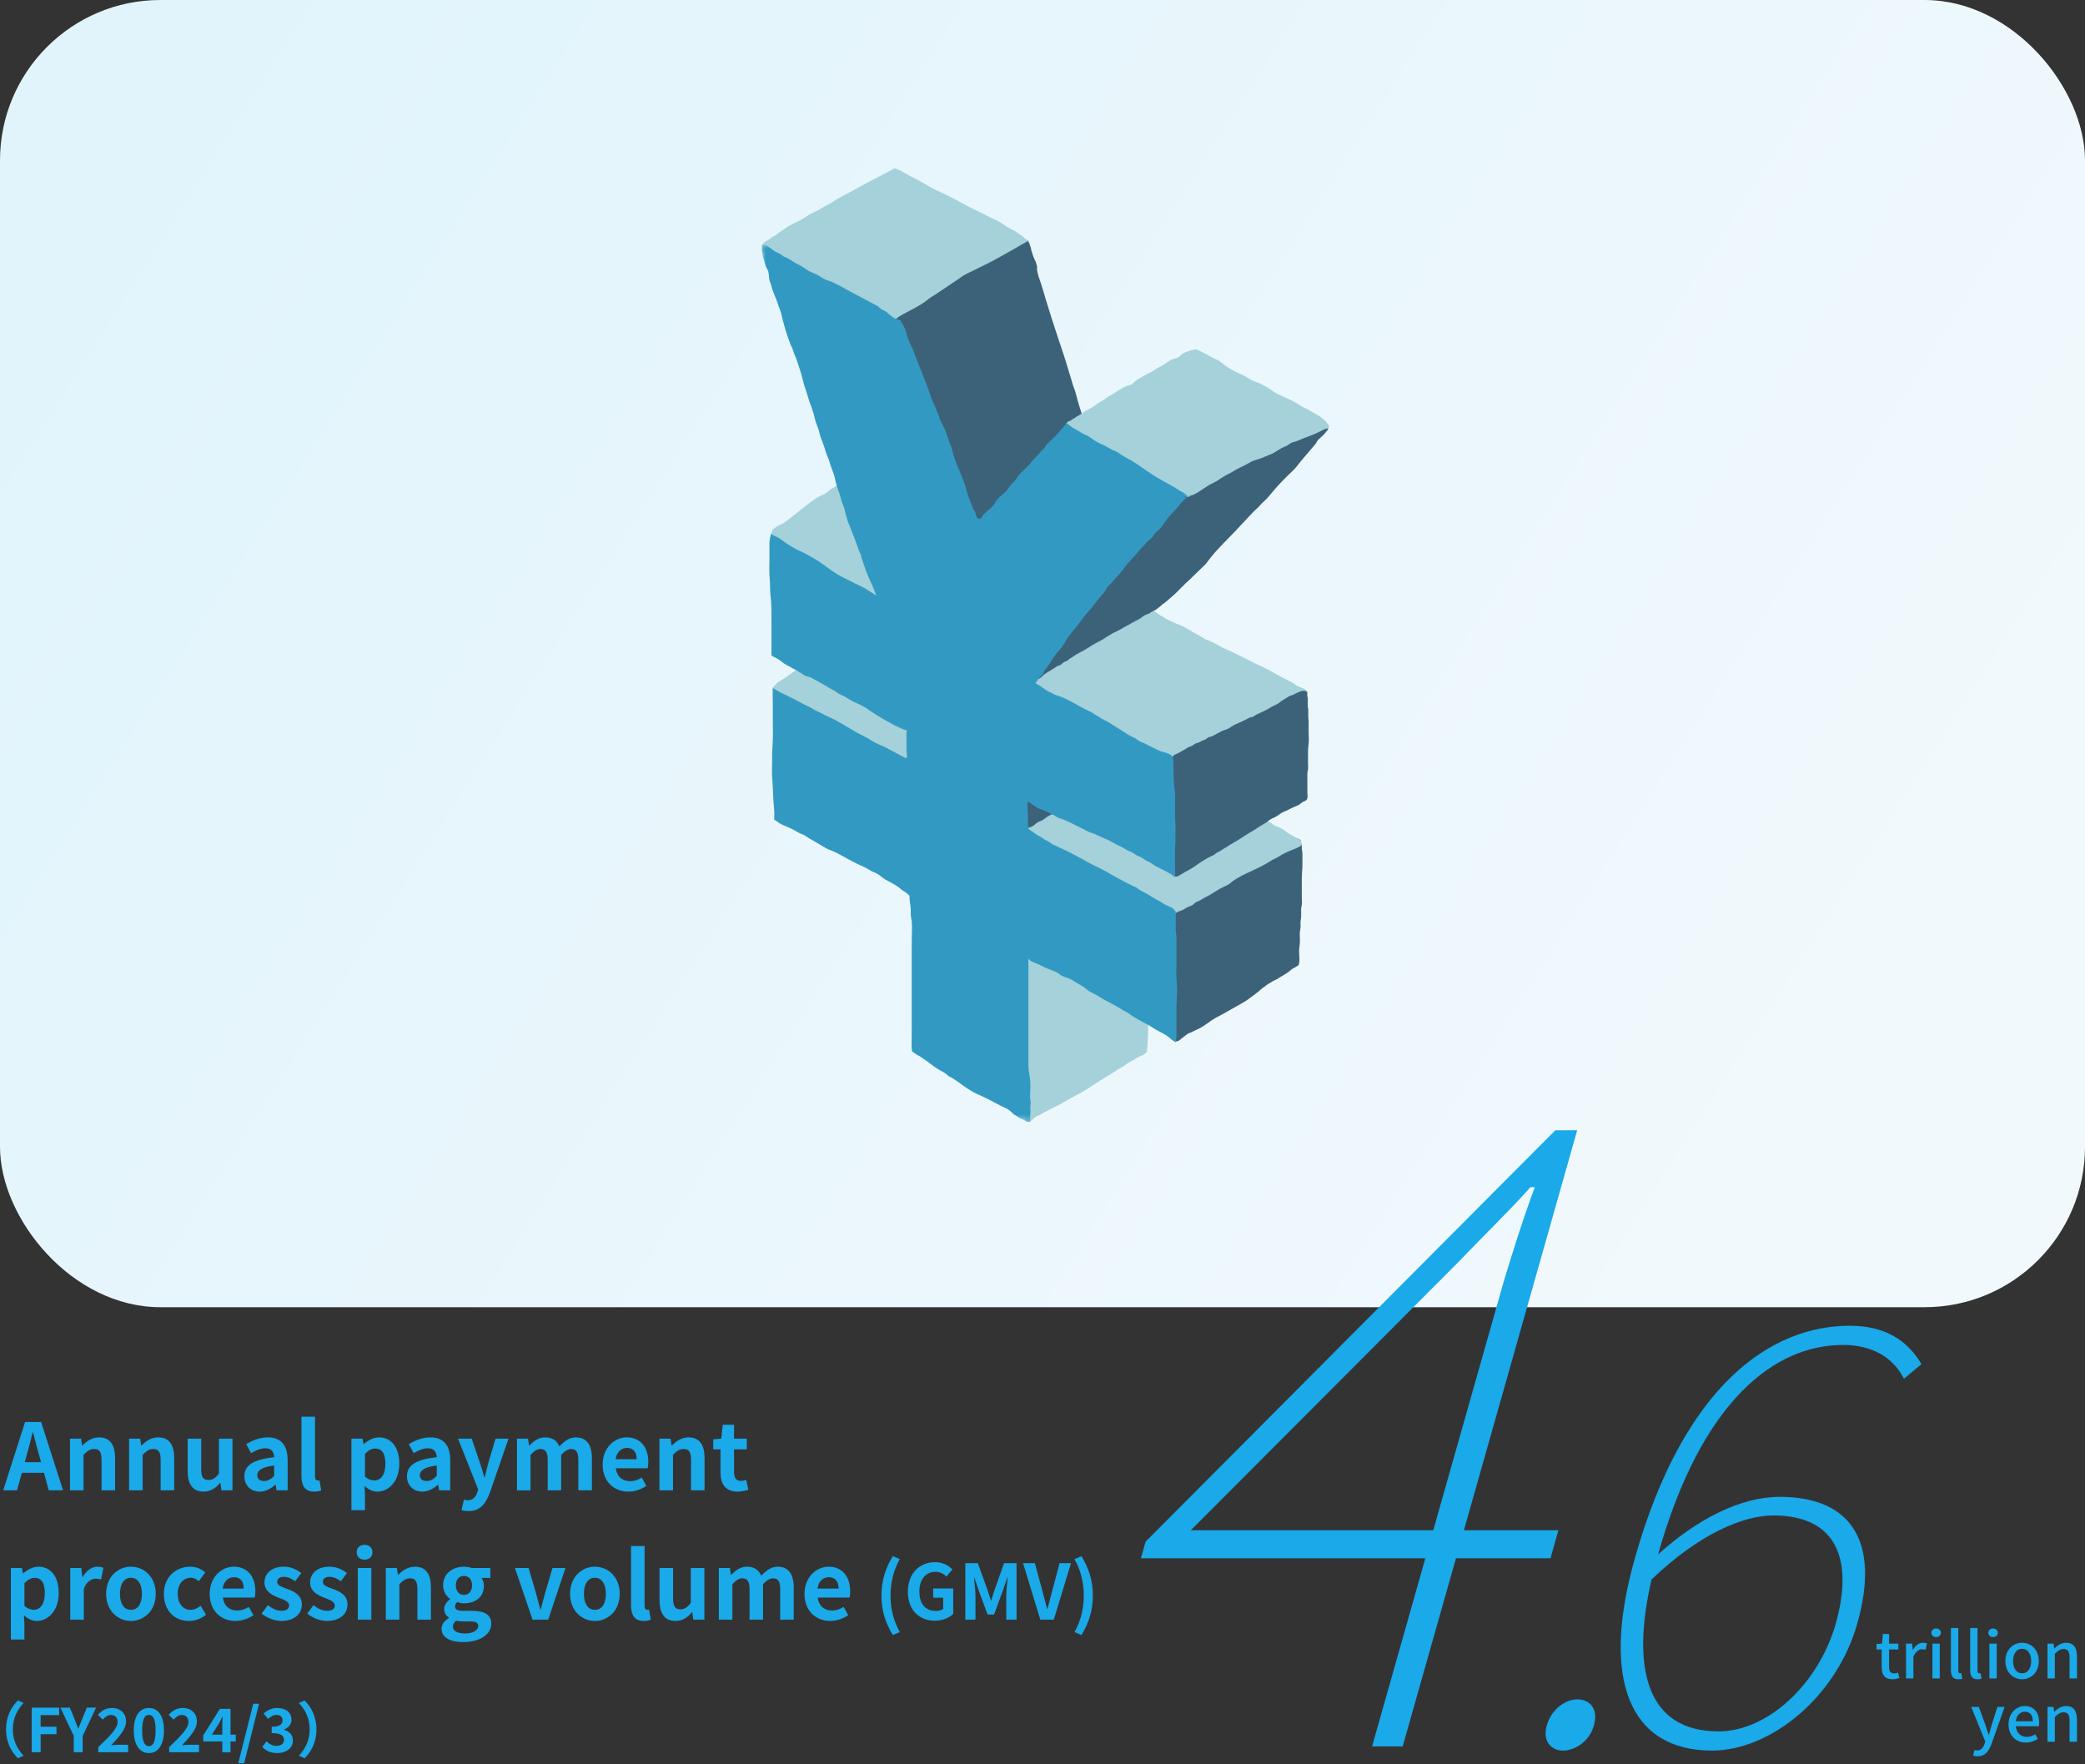 <?xml version="1.0" encoding="UTF-8"?>
<svg id="_レイヤー_1" data-name="レイヤー 1" xmlns="http://www.w3.org/2000/svg" xmlns:xlink="http://www.w3.org/1999/xlink" viewBox="0 0 260 220">
  <rect x="0" y="0" width="260" height="220" fill="#333333" stroke="none"/>
  <defs>
    <style>
      .cls-1 {
        fill: #fff;
      }

      .cls-1, .cls-2, .cls-3, .cls-4, .cls-5, .cls-6 {
        stroke-width: 0px;
      }

      .cls-1, .cls-3, .cls-4, .cls-6 {
        fill-rule: evenodd;
      }

      .cls-2 {
        fill: #1aa9e9;
      }

      .cls-3 {
        fill: #329ac2;
      }

      .cls-4 {
        fill: #3c627a;
      }

      .cls-5 {
        fill: url(#_名称未設定グラデーション);
      }

      .cls-6 {
        fill: #a4d1da;
      }

      .cls-7 {
        mask: url(#mask);
      }
    </style>
    <linearGradient id="_名称未設定グラデーション" data-name="名称未設定グラデーション" x1="-549.876" y1="494.028" x2="-548.884" y2="493.638" gradientTransform="translate(142968 80576) scale(260 -163)" gradientUnits="userSpaceOnUse">
      <stop offset="0" stop-color="#e1f4fc"/>
      <stop offset="1" stop-color="#f2f9fc"/>
    </linearGradient>
    <mask id="mask" x="95" y="30.492" width="53.208" height="109.412" maskUnits="userSpaceOnUse">
      <g id="mask-5">
        <polygon id="path-4" class="cls-1" points="95 30.492 148.208 30.492 148.208 139.904 95 139.904 95 30.492"/>
      </g>
    </mask>
  </defs>
  <rect id="Rectangle-Copy-2" class="cls-5" width="260" height="163" rx="20" ry="20"/>
  <path id="Fill-1" class="cls-4" d="M136.61,101.38c-.055-.656-.182-1.299-.454-1.901-.508-1.12-1.479-1.951-2.593-2.437-1.361-.593-2.919-.634-4.366-.393-1.259.21-2.527.707-3.4,1.673-.459.508-.74,1.104-.944,1.753-.081.258-.141.518-.179.781-.021.043-.041.086-.058.128-.105.266-.152.542-.18.825-.031.31-.019.619.026.923-.006.047-.014.093-.02.14-.103.005-.208.09-.181.221.054.252.107.511.164.77.018.144.048.288.097.415.224.914.541,1.809,1.211,2.484,1.029,1.036,2.474,1.562,3.918,1.603,1.498.043,3.118-.32,4.307-1.263.559-.444,1.034-.984,1.465-1.551.449-.59.824-1.246,1.029-1.963.204-.712.218-1.474.158-2.208"/>
  <path id="Fill-3" class="cls-4" d="M164.969,53.062c-.224.041-.42.084-.648.076-.323-.013-.645-.04-.965.006-.335.047-.67.201-.994.3-.308.095-.588.264-.903.336-.303.071-.6.099-.897.204-.337.119-.696.153-1.046.209-.743.12-1.45.361-2.158.607-.701.243-1.4.491-2.103.723-.712.234-1.438.405-2.159.605-.71.197-1.398.439-2.118.6-.72.161-1.433.329-2.137.549-1.383.432-2.711.997-3.99,1.675-.645.341-1.284.694-1.888,1.105-.295.2-.583.411-.877.613-.29.2-.601.365-.903.545-.517.309-.928.741-1.421,1.078-.308.212-1.026.638-1.233.119-.125-.313-.189-.658-.292-.98-.115-.358-.238-.714-.356-1.071-.241-.726-.474-1.454-.725-2.176-.12-.341-.239-.678-.34-1.024-.097-.328-.244-.634-.341-.96-.096-.321-.242-.628-.355-.944-.119-.332-.277-.649-.397-.981-.114-.315-.084-.661-.242-.96-.067-.125-.156-.238-.204-.371-.062-.167-.09-.35-.138-.522-.189-.674-.405-1.343-.617-2.011-.223-.705-.341-1.433-.626-2.12-.136-.327-.207-.658-.309-.996-.108-.357-.229-.709-.332-1.068-.416-1.459-.914-2.893-1.394-4.333-.483-1.445-.945-2.898-1.389-4.356-.219-.717-.416-1.442-.652-2.153-.202-.612-.451-1.223-.514-1.868-.002-.017-.003-.035-.004-.052.026-.04.043-.087.035-.143-.022-.147-.062-.29-.108-.431-.036-.172-.092-.336-.186-.478-.09-.209-.183-.417-.257-.63-.024-.07-.046-.141-.068-.212.004-.025.004-.051-.005-.076-.016-.046-.038-.087-.062-.126-.09-.293-.079-.373-.093-.435-.004-.037-.184-.517-.188-.556-.005-.055-.033-.107-.074-.141-.017-.047-.031-.093-.048-.139-.08-.214-.962-.39-.881-.174.021.056.218.363.237.419-.01.009.16-.142.152-.132-.089-.094-.11-.419-.222-.488-.236-.147-.3.032-.616.077-.13.018-.23.098-.328.178-.169.138-.938.103-1.144.166-.416.13-.203.372-.614.518-.344.124-.694.233-1.039.355-.39.136-.744.341-1.105.539-.751.413-1.531.712-2.342.984-1.54.517-2.997,1.167-4.392,2.005-.675.405-1.35.835-1.938,1.361-.565.505-1.049,1.09-1.513,1.686-.403.519-.804,1.033-1.242,1.523-.414.462-.835.918-1.216,1.409-.782,1.009-1.268,2.122-1.183,3.417.106,1.619.57,3.181,1.05,4.721.507,1.627.967,3.268,1.472,4.896.506,1.634,1.047,3.258,1.655,4.858.609,1.601,1.324,3.156,1.939,4.753.623,1.618,1.19,3.257,1.781,4.887.578,1.595,1.217,3.167,1.752,4.778.27.81.522,1.627.829,2.425.299.78.621,1.555.808,2.372.182.801.287,1.617.491,2.413.194.755.516,1.459.847,2.162.521,1.109.947,2.38,1.806,3.285,1.023,1.078,2.636.968,3.999,1.162.732.103,1.421.089,2.143-.082.721-.17,1.416-.447,2.084-.766,1.405-.672,2.874-1.292,4.143-2.206.648-.467,1.258-.99,1.889-1.479.693-.538,1.39-1.072,2.077-1.616.657-.52,1.27-1.066,1.883-1.635.256-.236.557-.435.784-.7.221-.258.399-.514.656-.721.066.016.136-.004.176-.084.015-.03.036-.055.056-.081.022-.014.045-.027.067-.041.041-.01.075-.029.099-.06.14-.085.281-.167.423-.248.034.063.072.124.117.184.136.176.315.278.467.433.134.137.102.344.186.509.087.169.239.231.421.246.23.018.228-.34,0-.358-.147-.012-.134-.179-.162-.293-.032-.136-.091-.259-.192-.357-.179-.171-.405-.32-.529-.536.049-.026.099-.048.149-.073-.061-.052-.089-.128-.101-.207-.011-.003-.02-.006-.03-.012-.026-.006-.053-.013-.079-.013-.231,0-.23-.357,0-.357.011,0,.022.002.033.002.003-.004.007-.008.009-.011.019-.027.031-.038.055-.056.073-.054.139-.08.203-.141.07-.069.144-.117.221-.178.112-.086.208-.187.327-.258.059-.096.14-.164.246-.197.19-.162.382-.297.57-.468.258-.235.521-.448.777-.679.279-.25.533-.533.799-.798.121-.121.255-.232.373-.355.096-.1.184-.215.291-.301.278-.224.52-.471.773-.721.28-.274.563-.545.842-.821.257-.254.518-.503.782-.749.437-.578.877-1.156,1.37-1.692.632-.687,1.272-1.354,1.931-2.013.611-.611,1.17-1.265,1.771-1.883.271-.28.532-.553.792-.841.286-.316.633-.56.908-.892.328-.393.76-.701,1.081-1.098.258-.319.528-.627.797-.944.501-.591,1.063-1.156,1.611-1.705.386-.385.791-.716,1.128-1.148.279-.357.565-.715.858-1.06.5-.592.993-1.178,1.501-1.76.021-.061.052-.117.098-.177.111-.242.346-.444.538-.621.122-.112.242-.216.358-.323.023-.029.047-.057.069-.087.134-.17.279-.339.429-.504.017-.06.041-.116.074-.168.006-.038.014-.076.023-.114.013-.064.029-.128.048-.191-.194-.132-.496-.13-.735-.087"/>
  <path id="Fill-5" class="cls-4" d="M156.927,123.647c.023-.022.135-.089.141-.108.013-.047.047-.079.088-.102.029-.062.089-.108.163-.108.002,0,.002,0,.003,0,.03-.069.076-.102.139-.139-.1.058.08-.066.104-.082.027-.02.068-.042.111-.062.028-.028.062-.05.103-.087-.038.033.008-.014.029-.033.031-.027.056-.043.093-.063.191-.111.302-.249.506-.3.331-.302.767-.369,1.115-.649.104-.084.231-.145.358-.206.006-.004.012-.009.018-.012.234-.129.445-.288.673-.427.08-.05.154-.107.23-.162.117-.117.239-.229.38-.316.09-.057.184-.104.279-.149.157-.095.319-.184.468-.288,0-.002.002-.003.003-.005.127-.322.11-.69.101-1.03-.008-.351-.066-.74-.012-1.088.055-.354.083-.683.081-1.043-.002-.385-.049-.802.017-1.183.027-.149.061-.296.066-.448.007-.194-.021-.387-.011-.58.008-.17.047-.335.066-.503.022-.181.016-.363.017-.544,0-.198-.008-.396-.003-.594.005-.179.065-.34.088-.516.045-.335-.006-.675-.007-1.012-.004-.787.005-1.573.002-2.359,0-.423.046-.83.07-1.251.024-.419.005-.843.005-1.262,0-.175.002-.351.004-.526-.009-.082-.019-.164-.029-.246-.019-.141-.056-.281-.056-.422v-.342c-.101-.159-.085-.357-.08-.545-.038-.043-.076-.085-.113-.132-.011-.005-.022-.009-.033-.014-.035-.02-.066-.05-.101-.07-.042-.024-.08-.048-.117-.075-.166.055-.309.157-.459.258-.241.161-.518.262-.771.405-.217.122-.463.201-.661.353-.109.084-.209.187-.335.246s-.266.077-.391.139c-.263.131-.51.305-.769.444-.328.177-.651.362-.971.552-.247.145-.493.285-.745.419-.262.14-.471.332-.747.448-.094.039-.176.089-.259.149-.118.084-.223.13-.356.184-.307.123-.572.36-.858.527-.246.142-.494.268-.752.385-.12.054-.211.13-.311.213-.136.113-.292.183-.439.279-.118.077-.214.14-.35.183-.124.04-.234.068-.34.149-.112.086-.193.184-.321.25-.169.089-.338.169-.502.269-.559.341-1.144.633-1.704.977-.299.183-.604.359-.902.543-.141.087-.272.174-.387.293-.053.056-.103.129-.173.163-.073.034-.164.027-.24.06-.112.047-.183.128-.265.215-.116.125-.249.166-.392.25-.296.175-.573.41-.814.653-.033.034-.046.071-.049.107-.068,0-.134.038-.152.127-.098.468-.131,1.007-.067,1.482.068.513.065,1.032.138,1.547.154,1.064.045,2.148.086,3.221.009.242.023.488-.019.729-.045.259-.102.515-.129.778-.055.538.053,1.098-.029,1.631-.035.225-.074.434-.071.663.004.281.007.562.008.843,0,.262-.019.532,0,.794.018.261.092.5.081.765-.022.611-.005,1.224-.005,1.834,0,.304.011.61-.004.912-.011.241-.037.476.023.712.014.059.065.111.125.125.356.087.645-.301.905-.482.23-.16.445-.369.693-.501.116-.062.244-.09.364-.141.118-.051.225-.122.343-.174.522-.229,1.02-.479,1.481-.818.453-.333.94-.674,1.44-.932,1.063-.55,2.083-1.173,3.132-1.749.495-.271.942-.621,1.39-.965.183-.141.37-.279.555-.416.005-.005.01-.011.016-.016"/>
  <path id="Fill-7" class="cls-6" d="M165.448,52.706c-.173-.245-.425-.447-.661-.627-.25-.191-.518-.35-.795-.498-.141-.075-.284-.145-.422-.226-.145-.086-.274-.197-.424-.276-.252-.136-.521-.213-.767-.364-.301-.186-.594-.384-.899-.564-.601-.354-1.264-.593-1.894-.892-.297-.14-.585-.288-.851-.481-.254-.184-.503-.364-.776-.519-.28-.157-.565-.314-.857-.447-.299-.135-.615-.222-.916-.354-.276-.121-.513-.307-.775-.455-.27-.153-.55-.287-.832-.416-.612-.28-1.203-.571-1.748-.972-.257-.189-.497-.399-.755-.587-.248-.18-.533-.227-.795-.378-.578-.335-1.154-.658-1.765-.931-.117-.053-.228-.102-.336-.169-.025.007-.05.013-.079.015-.04.003-.081,0-.122,0-.129.051-.26.088-.405.088-.009,0-.017-.003-.025-.003l-.012.012c-.032.041-.08.069-.137.069-.019,0-.039-.001-.058,0-.003,0-.005,0-.009.003-.039.027-.059.036-.103.049-.072.022.017-.005-.021.007-.017.005-.033.007-.049.011-.045.021-.089.037-.135.05-.128.051-.258.096-.381.156-.023.027-.057.043-.098.05-.248.146-.416.398-.671.529-.244.127-.531.143-.78.266-.295.145-.563.345-.836.527-.257.17-.516.32-.797.446-.246.109-.439.277-.664.42-.261.166-.557.272-.822.433-.282.172-.574.325-.858.493-.251.15-.505.31-.724.506-.114.102-.203.237-.349.297-.13.053-.276.064-.409.108-.349.117-.668.313-.988.491-.304.171-.574.382-.872.561-.305.185-.62.324-.899.551-.273.221-.573.357-.866.543-.32.204-.604.457-.934.645-.315.179-.642.312-.938.522-.16.114-.324.22-.49.324,0,.001-.002.002-.003.002-.089.056-.177.111-.266.166-.005,0-.012.002-.016.003-.077.024-.145.065-.209.113-.028.023-.053.051-.077.078-.015.009-.029.019-.044.028-.139.074-.278.147-.404.243-.051.038-.099.075-.148.113-.063.011-.127.023-.187.045-.189.07-.243.206-.353.357-.11.15.1.33.244.244.019-.01.035-.024.054-.035-.042.063-.05.146.02.215.378.377.77.729,1.247.977.489.254.922.598,1.409.857.231.123.482.205.713.331.229.126.406.304.605.471.414.344.929.618,1.416.842.544.252.998.621,1.498.946.513.333,1.06.608,1.605.884,1.098.556,2.143,1.214,3.273,1.709.313.137.63.259.93.425.252.14.46.334.705.482.229.14.472.261.702.404.246.152.501.292.789.341.11.019.189-.054.215-.138.784-.151,1.429-.748,2.098-1.145.11-.066.217-.135.326-.203.185-.099.368-.199.56-.291.587-.281,1.085-.7,1.659-1,.281-.147.569-.278.838-.447.285-.178.573-.345.88-.483.282-.127.551-.255.816-.415.297-.18.589-.334.921-.441.3-.098.606-.179.899-.301.315-.13.622-.273.943-.386.577-.202,1.037-.592,1.574-.87.267-.138.543-.193.785-.38.141-.109.273-.213.443-.278.167-.063.344-.095.513-.151.359-.119.698-.304,1.054-.436.358-.133.721-.254,1.075-.4.348-.143.682-.317,1.022-.478.169-.08.339-.189.52-.237.102-.027.207-.038.311-.054.011.005.023.004.033.006.006-.031.012-.061.02-.092.014-.069.03-.137.051-.204,0-.017.002-.034.002-.038.002-.025.009-.047.011-.071-.13-.09-.183-.195-.273-.321"/>
  <path id="Fill-9" class="cls-6" d="M127.975,29.876c-.151-.109-.258-.258-.4-.375-.11-.091-.236-.153-.358-.225-.141-.084-.254-.201-.386-.297-.27-.198-.594-.326-.889-.483-.625-.334-1.162-.811-1.816-1.086-.683-.287-1.317-.666-1.985-.981s-1.33-.618-1.97-.989c-.629-.365-1.277-.685-1.92-1.023-.646-.34-1.334-.58-1.974-.936-.639-.355-1.258-.74-1.906-1.08-.361-.189-.731-.362-1.087-.561-.319-.177-.623-.38-.95-.54-.235-.116-.512-.244-.78-.3-.922.473-1.833.969-2.756,1.438-1.246.632-2.438,1.374-3.697,1.98-.702.337-1.299.847-2.001,1.178-.385.182-.728.432-1.109.623-.35.175-.721.333-1.059.53-.342.198-.658.44-1.002.638-.29.168-.597.291-.896.437-.353.172-.768.398-1.081.633-.183.138-.334.266-.53.334-.082.108-.192.186-.322.231-.221.244-.57.408-.874.567-.031.059-.073.114-.128.152-.169.112-.34.211-.525.289-.047.036-.099.074-.127.086-.004.005-.009.008-.014.008-.009.008-.017.017-.025.024-.063.064-.125.115-.192.154,0,0-.001.002-.001.003-.001.002,0,.001-.002.005.001-.002.001-.003.001-.005h0c-.021.045-.049.085-.089.127-.016.016-.03.032-.045.049h-.001s0,.002-.003.008c-.013.023-.027.043-.041.063,0,.002-.001.004-.001.006-.005.021-.016.125-.013.039-.001.035-.001.07-.001.105v.523c0,.021-.006.041-.01.061.111.112.239.206.386.266.094.037.191-.043.22-.125.013-.038.017-.077.024-.115.147.056.296.108.447.156.302.094.553.192.82.363.27.173.57.29.846.454.292.173.573.363.873.522.616.324,1.269.57,1.872.923.609.355,1.161.802,1.796,1.113.314.154.64.282.956.429.312.146.606.323.901.5.623.375,1.241.759,1.874,1.119.616.349,1.246.661,1.899.937.323.137.645.295.977.408.145.051.298.078.442.134.163.064.311.163.46.254.279.17.575.32.875.463-.011.023-.018.049-.016.076.018.373.469.544.764.656.045.017.092.032.138.047.015-.015.031-.031.05-.045,1.309-.968,2.908-1.466,4.161-2.53.304-.26.66-.411.984-.644.258-.186.532-.346.792-.532.592-.425,1.208-.803,1.81-1.21.295-.199.564-.427.875-.605.341-.195.708-.354,1.059-.529.715-.358,1.439-.7,2.15-1.065,1.398-.72,2.748-1.532,4.118-2.301.218-.123.436-.243.655-.364-.081-.055-.163-.108-.243-.165"/>
  <path id="Fill-11" class="cls-6" d="M113.528,78.085c-.045-.279-.106-.549-.146-.83-.053-.376-.151-.746-.273-1.105-.128-.376-.286-.74-.421-1.114-.132-.365-.233-.741-.34-1.114-.216-.76-.472-1.488-.784-2.213-.308-.715-.49-1.469-.838-2.169-.359-.723-.713-1.448-1.009-2.199-.143-.363-.266-.734-.423-1.092-.156-.352-.335-.692-.51-1.034-.36-.706-.653-1.443-1.009-2.151-.33-.654-.729-1.271-1.055-1.929-.008-.016-.015-.034-.023-.05.005-.004.012-.006.016-.011.066-.072.069-.181,0-.253-.032-.033-.063-.068-.092-.104-.005-.005-.01-.011-.014-.017-.001,0-.002-.002-.002-.003-.012-.015-.024-.031-.035-.047-.041-.058-.079-.116-.122-.172-.004-.006-.009-.01-.014-.016-.003-.009-.006-.019-.01-.028.004-.014.009-.028.009-.041-.003-.055-.03-.104-.072-.139-.015-.043-.032-.086-.046-.13-.054-.181-.293-.148-.341-.008-.026-.009-.053-.011-.081-.007.142-.072.115-.335-.082-.338-.205-.002-.392-.02-.489.154-.226.102-.464.192-.666.337-.198.141-.365.319-.571.45-.201.127-.413.232-.604.375-.19.144-.35.33-.553.455-.176.109-.377.173-.566.259-.254.116-.494.261-.727.415-.425.285-.833.599-1.237.914-.441.344-.875.697-1.313,1.044-.44.348-.88.721-1.347,1.031-.183.122-.389.192-.588.282-.246.111-.422.288-.644.433-.034.022-.073.041-.113.06-.011.022-.019.045-.035.065-.012.033-.03.062-.053.088-.002.058-.01.113-.052.164-.008.011-.018.019-.027.028.005.022-.04.084-.047.107-.01.034-.01.067-.015.103-.008.064-.032.114-.063.163v.154c0,.051-.027.105-.068.139v.093c0,.063-.004.126-.019.187-.004.012-.009.025-.015.038.026.063.058.126.097.187.159.244.39.42.595.622.197.195.331.43.553.602.243.188.52.322.791.464.303.158.569.34.814.579.246.239.47.502.732.724.281.24.596.438.863.696.251.242.465.521.73.749.29.25.632.439.95.651.665.444,1.349.862,2.002,1.324.643.454,1.254.969,1.938,1.36.342.195.683.383.99.633.265.216.517.449.804.636.316.206.679.341,1.024.49.377.165.757.326,1.135.49.557.242,1.115.479,1.641.782.376.217.796.468,1.237.507.179.016.371-.019.504-.148.161-.156.163-.364.129-.572"/>
  <path id="Fill-13" class="cls-6" d="M117.069,92.686c-.092-.969-.363-1.97-.742-2.866-.764-1.807-2.125-3.385-3.584-4.674-.715-.632-1.516-1.101-2.378-1.505-.881-.413-1.766-.847-2.685-1.171-.961-.339-1.949-.614-2.925-.905-.47-.14-.955-.268-1.446-.289-.468-.021-.874.2-1.266.43-.876.514-1.722,1.054-2.539,1.658-.785.58-1.551,1.154-2.393,1.649-.073.042-.144.088-.214.135-.013.028-.025.057-.047.08,0,.007,0,.008-.002.016-.008.03-.024.057-.046.079-.031.028-.069.044-.105.065-.012.007-.024.015-.037.023-.005.004-.009.007-.014.011-.019.02-.041.036-.06.057-.006.007-.029.041-.005.006-.008.011-.016.022-.024.034-.02.03-.036.062-.053.093-.027.054-.081.079-.138.083v.723s0,.003,0,.004c0,.068-.003.135-.004.202.034.054.064.109.108.156.149.161.297.284.411.477.126.213.238.433.38.637.269.386.599.721.931,1.052.632.629,1.246,1.347,2.081,1.709.437.189.816.43,1.217.682.43.269.894.477,1.32.752.805.519,1.494,1.192,2.259,1.765.416.311.814.623,1.193.98.356.337.706.681,1.095.981.764.588,1.625,1.024,2.51,1.398.944.398,1.863.681,2.898.603.484-.037.959-.119,1.435-.212.404-.08.809-.158,1.19-.319.351-.149.664-.37.879-.69.217-.323.337-.713.432-1.086.23-.901.458-1.891.369-2.823"/>
  <path id="Fill-15" class="cls-6" d="M142.946,131.248c.018-.031.042-.057.069-.078.015-.059.018-.121.018-.187,0-.303.064-.598.077-.901.05-1.188.126-2.37.005-3.558-.032-.313-.078-.622-.085-.937-.007-.323.011-.647,0-.969-.022-.641-.118-1.278-.155-1.918-.036-.626-.082-1.249-.117-1.875-.032-.547-.128-1.048-.332-1.557-.198-.498-.682-.388-1.119-.505-.587-.159-1.17-.407-1.726-.649-.549-.239-1.089-.497-1.639-.731-.541-.232-1.091-.418-1.65-.599-.556-.178-1.087-.408-1.65-.566-.588-.165-1.172-.343-1.766-.486-.608-.145-1.226-.249-1.845-.336-.539-.076-1.102-.148-1.648-.123-.396.018-.854.127-.928.579-.027.164.002.33-.023.492-.016.11-.075.205-.121.305-.027.06-.051.121-.073.183-.036.066-.063.137-.081.211-.073.179-.112.372-.162.56-.094-.07-.246-.06-.271.086-.099.577-.178,1.162-.166,1.748.006.296.052.588.066.883.016.303.023.604.053.906.064.633.038,1.273.039,1.91,0,.644.004,1.288.002,1.932,0,.597.025,1.184.061,1.78.039.622.012,1.247.009,1.87-.004.631-.019,1.262.046,1.891.058.568.07,1.132.025,1.701-.05.628-.071,1.255-.072,1.886,0,.604-.052,1.202-.068,1.806-.015.615-.002,1.232-.002,1.848,0,.291.033.565.06.854.011.117.005.235.02.352.019.15.06.286.067.438.006.103.024.212.073.301.023.007.045.016.064.029.007.003.016.003.023.007.006.002.014.006.02.009.003,0,.007,0,.01.002.025.002.051.01.075.023.008.003.017.006.026.011.005.003.009.007.014.009h.102c.014,0,.028.008.042.011h.004c.01,0,.018.006.028.008.01-.002.019-.008.029-.008h.006c.01-.003.021-.007.031-.01.007-.003.015-.007.022-.01.042-.026.082-.057.118-.087.173-.145.325-.315.501-.458.252-.204.562-.244.825-.426.21-.145.419-.261.652-.362.26-.113.486-.271.738-.393.478-.231.981-.453,1.43-.736,1.02-.644,2.137-1.122,3.141-1.79.465-.31.934-.625,1.411-.919.49-.302.971-.628,1.475-.905.219-.12.4-.275.609-.406.234-.148.489-.257.72-.413.239-.159.462-.34.71-.485.253-.146.517-.272.764-.429.237-.15.476-.302.735-.412.103-.043.219-.076.33-.118.11-.106.223-.211.354-.289"/>
  <path id="Fill-17" class="cls-6" d="M162.984,86.428c-.002-.008-.005-.026-.005-.028-.004-.017-.009-.034-.013-.051-.008-.034-.009-.067-.01-.101-.008-.008-.016-.017-.025-.025-.034-.039-.049-.08-.051-.129-.004-.007-.006-.009-.014-.02-.008-.013-.008-.029-.012-.043h0s0,0,0,0c0,0,0-.002,0-.003-.004-.005-.006-.011-.01-.016-.008-.004-.016-.009-.026-.013-.067-.03-.137-.059-.196-.105.009.008.019.016.029.023-.005-.003-.009-.005-.014-.009-.035-.023-.069-.048-.103-.071-.035-.023-.078-.024-.119-.016-.002-.002-.004-.004-.006-.005-.272-.178-.605-.221-.861-.431-.27-.219-.583-.361-.886-.526-.321-.175-.655-.32-.974-.5-.311-.175-.64-.322-.943-.512-.314-.195-.628-.366-.963-.52-.709-.324-1.402-.67-2.097-1.023-.701-.355-1.403-.709-2.112-1.048-.351-.167-.71-.314-1.065-.474-.317-.145-.603-.347-.915-.502-.315-.158-.633-.326-.968-.438-.341-.114-.632-.344-.946-.518-.32-.178-.648-.336-.961-.529-.323-.2-.649-.391-.984-.57-.363-.194-.728-.353-1.112-.497-.366-.136-.709-.337-1.07-.491-.171-.074-.314-.162-.463-.273-.107-.079-.22-.14-.335-.201-.016-.002-.031-.008-.045-.013-.022-.015-.042-.032-.065-.046-.059-.036-.129-.059-.18-.108-.06-.057-.108-.118-.182-.16-.021-.012-.044-.022-.067-.031-.038-.029-.076-.056-.11-.089-.029-.029-.061-.041-.094-.046-.039-.033-.08-.063-.135-.078-.078-.022-.151.015-.192.074-.006.007-.013.012-.018.019-.095.011-.168.073-.237.134-.121.107-.279.118-.431.184-.033.014-.059.036-.088.054-.095.031-.187.072-.274.127-.156.1-.295.224-.443.335-.02.01-.041.02-.062.031-.231.119-.461.235-.686.366-.467.274-.954.512-1.423.784-.234.136-.467.279-.71.4-.246.124-.499.209-.727.368-.21.147-.449.243-.657.391-.228.163-.433.306-.686.43-.468.231-.944.485-1.376.776-.457.307-.946.559-1.43.822-.207.113-.414.222-.597.373-.123.102-.236.157-.376.226-.136.067-.207.188-.326.277-.089.068-.224.089-.327.134-.094.041-.175.094-.255.158-.094.077-.177.172-.279.24-.116.077-.26.084-.385.141-.12.056-.219.146-.33.22-.127.084-.262.155-.391.235-.231.142-.458.289-.691.428-.23.138-.391.319-.593.488-.233.197-.519.326-.791.459-.079.038-.101.107-.087.172-.156.075-.311.163-.403.31-.133.211-.058.411.14.538.607.391,1.189.852,1.761,1.293,1.137.878,2.336,1.674,3.557,2.428,1.227.757,2.473,1.478,3.72,2.201.297.173.596.34.905.489.306.149.625.255.938.388.302.131.582.308.875.458.307.157.635.262.952.398.366.157.732.306,1.102.455.36.144.703.326,1.066.465.24.092.479.181.717.274-.056.018-.111.04-.164.066-.191-.002-.344.125-.489.259-.226.082-.477.113-.699.203-.314.128-.605.312-.877.514-.129.097-.252.2-.379.296-.218.057-.422.159-.576.327-.011.011-.017.024-.023.036-.221.144-.485.214-.71.354-.245.151-.476.267-.747.361-.293.101-.584.212-.865.342-.548.255-1.03.65-1.59.875-.23.093-.467.166-.693.269-.282.129-.543.302-.807.465-.493.305-1.033.506-1.539.789-1.078.603-2.135,1.238-3.254,1.766-.274.13-.495.292-.734.478-.15.117-.297.206-.478.267-.121.041-.243.08-.351.152-.235.158-.408.388-.672.507-.273.123-.544.161-.785.354-.136.11-.021.281.12.293.001.089.058.177.172.177.032,0,.054-.013.076-.024.26.206.523.407.796.596.261.182.525.408.82.532.166.07.328.114.468.232.112.095.215.189.342.265.284.169.563.32.836.509.275.19.568.305.873.436.318.138.597.354.914.499.65.298,1.28.587,1.865,1.003.567.403,1.193.712,1.773,1.096.279.185.576.341.877.486.319.154.66.257.96.449.572.366,1.211.651,1.819.959.625.315,1.233.679,1.837,1.032.334.196.7.325,1.039.512.337.185.654.408,1.004.572.18.085.368.139.512.285.121.124.207.23.372.294.189.074.31.165.468.286.061.046.127.083.198.108.045.1.186.166.294.069.148-.13.303-.255.475-.351.173-.096.364-.132.544-.209.322-.136.596-.363.926-.482.156-.057.307-.108.443-.206.148-.106.268-.25.423-.345.136-.083.293-.125.437-.19.17-.077.319-.19.479-.285.332-.194.685-.337,1.009-.548.318-.206.631-.41.965-.592.325-.177.639-.339.977-.489.334-.148.551-.418.849-.616,1.298-.862,2.798-1.334,4.127-2.136.305-.184.593-.389.923-.53.351-.152.652-.374.986-.557.362-.197.729-.38,1.116-.523.275-.102.543-.211.806-.34.146-.072.313-.15.446-.258v-.169c-.031-.127-.023-.265-.02-.399-.019-.021-.037-.043-.055-.064-.023-.017-.045-.035-.066-.052-.283-.208-.611-.333-.91-.512-.315-.187-.655-.368-.939-.599-.248-.201-.552-.371-.847-.493-.17-.07-.353-.113-.514-.205-.145-.082-.262-.206-.396-.303-.267-.194-.587-.242-.888-.359-.171-.066-.314-.175-.472-.265-.17-.097-.347-.181-.523-.266-.722-.348-1.412-.765-2.105-1.165-.698-.403-1.412-.786-2.07-1.253-.293-.209-.589-.343-.913-.496-.364-.172-.713-.394-1.05-.614-.311-.203-.601-.445-.957-.562-.172-.057-.342-.101-.493-.206-.137-.097-.256-.219-.399-.308-.142-.088-.301-.138-.447-.215-.18-.094-.346-.218-.516-.327-.317-.206-.638-.381-.99-.518-.317-.125-.57-.349-.884-.468-.336-.128-.604-.332-.901-.528-.052-.034-.102-.062-.153-.085.019-.019.034-.04.042-.065.241.107.482.202.737.249.042.031.094.041.152.018.036.004.07.011.106.012.118.005.174-.085.172-.176.197-.122.394-.241.597-.35.291-.155.601-.272.89-.43.267-.147.533-.301.799-.451.287-.163.541-.356.814-.539.49-.327,1.073-.478,1.574-.788.55-.339,1.071-.677,1.696-.869.26-.08.507-.17.75-.293.308-.155.624-.252.948-.367.597-.214,1.161-.515,1.746-.761.585-.245,1.171-.501,1.744-.772.615-.292,1.209-.637,1.809-.956.313-.166.62-.341.936-.498.336-.167.688-.297,1.021-.47.302-.158.582-.353.891-.5.216-.102.477-.396.722-.375.032.003.058-.003.082-.014,0-.056,0-.113-.007-.17"/>
  <path id="Fill-19" class="cls-4" d="M163.187,89.887c-.025-.207-.046-.417-.046-.623,0-.264.012-.53-.002-.793-.007-.126-.042-.246-.055-.371-.012-.113-.004-.23-.004-.344v-.713c-.018-.039-.02-.083-.032-.141.01.049-.027-.069-.025-.062-.007-.03-.005-.05-.006-.078-.007-.153,0-.308.02-.461-.138-.104-.332-.171-.488-.164-.325.013-.659.18-.947.317-.168.079-.314.185-.496.235-.157.044-.289.089-.429.179-.303.197-.632.367-.923.581-.129.095-.25.202-.383.289-.155.099-.326.167-.491.244-.336.159-.646.373-.977.543-.345.176-.695.337-1.045.5-.15.07-.304.132-.437.231-.063.047-.134.118-.213.139-.08.022-.163.01-.244.038-.313.108-.589.304-.89.436-.339.148-.67.317-1.013.457-.287.118-.523.312-.789.469-.292.173-.636.242-.943.387-.322.153-.626.34-.94.508-.157.084-.306.153-.48.189-.16.033-.281.094-.407.195-.132.106-.239.179-.408.216-.178.039-.3.122-.45.219-.159.102-.337.121-.511.185-.173.063-.281.189-.437.278-.165.095-.361.116-.527.218-.156.096-.3.2-.463.285-.374.195-.724.427-1.113.588-.208.086-.331.212-.422.384-.072-.003-.142.032-.166.123-.047.195-.08.395-.073.596.007.229.071.45.075.678.01.496-.007.995-.007,1.492,0,.48.004.96,0,1.44,0,.213.04.397.071.605.036.244.008.499.006.745-.004.49.115.967.147,1.455.029.445.085.89.084,1.336-.002,1.003.001,2.006.001,3.009,0,.524-.029,1.055.039,1.576.067.518.044,1.019.039,1.538,0,.002,0,.003,0,.004v.051c0,.102.071.156.149.167.028.03.069.048.123.045.017,0,.031-.007.047-.009,0,0,0,.002,0,.003.003-.001.006-.003.01-.005.248-.034.417-.181.634-.307.009-.006.017-.011.025-.016.123-.057.239-.122.335-.207.227-.113.45-.238.67-.359.615-.339,1.146-.807,1.758-1.147.294-.164.562-.344.87-.481.132-.058.269-.111.39-.187.132-.082.238-.199.37-.278.137-.082.289-.126.423-.215.149-.099.289-.206.446-.294.294-.164.569-.355.857-.529.607-.369,1.226-.701,1.806-1.112.295-.208.612-.381.924-.561.304-.174.586-.374.879-.565.302-.197.63-.345.918-.564.128-.097.251-.203.384-.294.145-.098.304-.155.465-.223.317-.135.582-.373.873-.555.286-.179.607-.259.896-.425.315-.181.643-.311.976-.454.191-.082.483-.191.63-.377.056-.033.111-.073.174-.12.145-.105.336-.119.469-.242.252-.231.143-.646.143-.946,0-.532.004-1.063,0-1.595-.002-.243-.01-.485-.007-.729.003-.232.08-.432.099-.659.018-.233-.014-.475-.014-.71v-.802c0-.52,0-1.027.069-1.542.064-.48.008-.982.008-1.465v-1.449Z"/>
  <g id="Group-23">
    <g class="cls-7">
      <path id="Fill-21" class="cls-3" d="M147.861,61.595c-.23-.153-.492-.259-.732-.396-.236-.132-.449-.308-.682-.44-.944-.532-1.907-1.039-2.82-1.631-.87-.563-1.699-1.2-2.588-1.728-.407-.241-.842-.443-1.239-.699-.164-.106-.297-.244-.474-.335-.19-.099-.397-.162-.589-.258-.42-.21-.815-.47-1.244-.66-.353-.156-.674-.306-.998-.517-.314-.204-.629-.465-.957-.642-.13-.069-.287-.098-.42-.168-.219-.115-.428-.257-.64-.384-.377-.226-.805-.426-1.134-.718-.109-.098-.225-.178-.343-.255,0,.001-.002.001-.003.002-.272.362-.579.678-.866,1.029-.131.159-.302.29-.424.455-.111.148-.175.242-.312.312-.238.314-.584.558-.853.845-.16.17-.237.382-.393.548-.124.132-.265.21-.37.365-.308.454-.767.759-1.088,1.212-.301.425-.718.774-1.085,1.143-.22.22-.446.44-.638.684-.145.184-.247.39-.401.567-.192.219-.419.403-.597.636-.15.196-.277.409-.435.6-.348.424-.848.685-1.183,1.133-.259.347-.407.717-.741.987-.135.188-.331.287-.517.457-.165.151-.296.316-.473.435-.121.206-.146.386-.418.501-.219.092-.452-.138-.452-.345,0-.027-.001-.054-.001-.081-.062-.063-.1-.15-.109-.251-.005-.043-.012-.085-.021-.127-.016-.027-.033-.055-.058-.073-.048-.1-.101-.198-.179-.273-.012-.038-.025-.076-.037-.115-.077-.086-.112-.169-.113-.286,0-.022-.002-.044-.004-.065-.004-.01-.008-.021-.013-.031,0,0-.001,0,0,0-.002-.003-.003-.006-.004-.01-.051-.059-.081-.129-.093-.206-.01-.011-.021-.022-.031-.033-.082-.081-.107-.189-.094-.293-.057-.139-.119-.277-.18-.415-.103-.235-.158-.48-.224-.727-.247-.923-.602-1.813-.969-2.695-.184-.442-.384-.881-.539-1.334-.15-.436-.265-.883-.385-1.327-.027-.103-.053-.207-.081-.31-.022-.028-.043-.059-.058-.096-.228-.548-.393-1.12-.591-1.679-.068-.181-.14-.361-.229-.539-.193-.387-.399-.767-.579-1.16.002-.011.006-.021.004-.033,0-.016-.008-.031-.011-.047h.005c-.005-.025-.015-.048-.021-.071-.014-.06-.029-.119-.051-.175-.098-.268-.243-.518-.329-.793-.006-.023-.011-.047-.018-.071-.116-.303-.222-.593-.391-.878-.181-.308-.264-.598-.366-.939-.219-.725-.495-1.431-.787-2.128-.309-.739-.593-1.49-.883-2.236-.096-.246-.205-.474-.286-.723-.091-.279-.19-.588-.331-.84-.314-.562-.558-1.224-.703-1.844-.054-.235-.144-.437-.244-.648-.107-.202-.219-.399-.344-.588-.039-.059-.047-.123-.043-.188-.094-.071-.196-.128-.32-.147-.121-.061-.252-.1-.393-.107-.026-.014-.051-.027-.076-.041-.234-.15-.471-.327-.678-.496-.192-.156-.324-.323-.553-.44-.156-.08-.332-.133-.47-.242-.143-.111-.272-.232-.403-.352-.597-.325-1.208-.624-1.804-.954-.748-.415-1.529-.783-2.266-1.217-.35-.206-.705-.399-1.073-.571-.317-.149-.696-.355-1.025-.44-.35-.091-.687-.291-.99-.486-.364-.234-.771-.429-1.171-.591-.35-.141-.632-.348-.936-.569-.328-.239-.723-.372-1.069-.586-.315-.196-.615-.413-.95-.577-.142-.069-.295-.12-.437-.194-.152-.08-.26-.206-.404-.291-.248-.144-.523-.22-.766-.383-.292-.195-.557-.43-.849-.628-.022-.015-.045-.028-.068-.043-.174-.042-.363-.069-.529-.13-.02-.007-.038-.016-.057-.024-.012.022-.026.041-.039.06-.001.002-.001.004-.002.005-.005.022-.015.125-.012.04-.001.035-.001.07-.001.105v.522c0,.039-.007.076-.02.111.053.207.103.415.12.628.068.195.137.389.186.588.085.345.174.715.372,1.017.004.014.008.028.012.043.013.049.044.08.081.1.018.069.034.138.047.209.048.264.085.514.097.788.014.342.215.65.288.985.145.67.498,1.317.716,1.97.12.362.239.721.384,1.072.153.366.186.733.287,1.109.179.667.365,1.363.596,2.014.119.335.229.678.356,1.01.104.273.27.527.347.81.133.484.386.924.524,1.402.164.565.384,1.112.538,1.684.166.618.306,1.242.522,1.847.21.588.35,1.197.575,1.776.234.607.453,1.266.586,1.897.114.54.404,1.021.516,1.564.138.67.447,1.29.657,1.943.124.384.222.769.387,1.138.115.259.215.531.289.805.176.655.508,1.28.638,1.944.124.633.34,1.3.576,1.9.107.273.141.541.219.818.08.282.217.568.32.843.122.33.149.678.261,1.012.09.27.166.538.237.812.157.33.281.678.415,1.016.149.38.298.76.444,1.14.208.539.406,1.08.598,1.625.044.092.09.184.142.274.049.085.053.168.037.243.027.08.056.159.083.239.25.764.495,1.522.809,2.263.161.378.338.749.508,1.123.172.376.306.767.455,1.151.018.047.039.092.058.138-.131-.093-.259-.189-.401-.271-.459-.268-.879-.595-1.363-.822-.549-.257-1.092-.526-1.632-.801-.505-.257-1.02-.497-1.504-.792-.947-.577-1.784-1.318-2.745-1.878-.485-.283-.986-.545-1.476-.819-.232-.13-.489-.196-.725-.326-.274-.152-.55-.302-.821-.459-.484-.283-.924-.626-1.384-.946-.251-.174-.534-.282-.805-.419-.094-.047-.185-.103-.277-.153-.012.039-.028.075-.049.108v.154c0,.051-.027.105-.068.14v.092c0,.063-.004.126-.019.187-.011.043-.039.087-.048.127-.012.059,0,.14,0,.203,0,.02-.01.04-.018.06,0,.01.002.021.002.032v2.232c0,.707-.046,1.431.026,2.135.073.713.023,1.428.107,2.139.143,1.207.118,2.421.118,3.639v3.892c.02.012.04.025.06.037.036.02.065.048.096.074.146.081.294.159.448.229.453.203.81.607,1.247.844.176.096.331.146.501.257.209.137.436.24.659.352.387.196.724.464,1.099.688.234.139.467.15.71.233.213.072.418.232.619.331.421.207.826.458,1.241.683.147.079.285.169.42.261.14.078.283.152.421.233.15.089.345.159.478.265.134.106.241.205.396.287.326.171.676.3.984.501.33.215.665.426,1.032.574.38.153.724.342,1.085.532.372.195.709.458,1.058.691.349.232.702.458,1.066.665.349.196.69.421,1.049.597.332.163.631.372.974.516.348.147.689.359,1.059.437.066.014.174.021.193.088.016.053-.047.197-.052.258-.022.231-.001.472-.002.704,0,.493.004.986,0,1.479,0,.209.053.417.048.623-.003.138-.019.275-.032.412-1.081-.5-2.079-1.161-3.173-1.635-.265-.115-.534-.223-.792-.353-.269-.137-.508-.315-.768-.469-.545-.321-1.131-.577-1.682-.894-1.122-.645-2.213-1.374-3.406-1.886-.265-.113-.509-.251-.764-.384-.261-.136-.535-.243-.797-.378-.237-.122-.449-.288-.69-.401-.302-.141-.596-.29-.893-.44-.299-.151-.588-.305-.881-.469-.3-.169-.621-.294-.92-.465-.299-.17-.622-.285-.928-.441-.312-.159-.613-.337-.908-.527-.031-.02-.061-.026-.09-.025v.605s-.001.003-.001.004c0,.136-.003.27-.012.403.008.154.014.309.014.464v1.784c0,1.364.057,2.742-.042,4.103-.047.652-.042,1.302-.042,1.956,0,.645-.047,1.312.015,1.954.121,1.226.084,2.471.224,3.691.053.468.034.958.021,1.439.022.014.047.028.076.04.19.074.352.251.534.364.243.153.506.27.77.379.555.228,1.082.469,1.591.787.222.14.472.205.706.318.28.135.516.347.789.493.513.273.998.587,1.5.879.259.15.503.311.781.429.266.112.543.202.803.328,1.089.53,2.109,1.188,3.222,1.675.303.132.604.26.889.43.253.151.487.306.761.414.306.119.563.268.822.468.234.181.462.372.723.512.293.158.59.304.875.475.303.182.642.368.896.615.21.204.455.307.689.474.164.117.296.266.448.393-.001.171.002.342.014.512.022.31.096.61.126.919.032.333-.003.666.019.999.021.315.114.619.133.935.022.375.017.751.007,1.126-.019.727-.025,1.451-.025,2.178v8.66c0,.773.011,1.548-.003,2.321-.011.587-.043,1.18.048,1.759.15.131.291.21.466.332.066.046.135.088.202.132.219.097.432.218.607.374.222.135.441.271.648.431.436.338.865.679,1.338.965.426.257.93.454,1.257.84.942.419,1.708,1.169,2.585,1.678.165.095.341.211.517.322.361.185.726.361,1.101.524.562.245,1.101.532,1.641.82.254.135.505.275.762.402.243.119.498.214.732.351.34.197.61.481.902.739.035.011.07.022.102.042.023.014.09.057.089.056.037.017.062.025.096.052.058.045.034.033.009.016.024.017.053.037.065.047-.049-.039.02.009.029.017.005.004.004.005.007.008.024.007.052.025.067.036.006.004.01.012.016.018.009.004.019.007.027.013.009.007.014.015.021.022.004,0,.051.022.061.027.021.009.03.009.057.027.005.003.006.004.01.007.003,0,.005,0,.01.003.075.023.064.026.004.017.042.006.071.017.108.034.015.008.029.018.044.028.013.006.039.018.05.023.053.024.103.047.153.072-.033-.016.064.031.025.014.029.013.058.023.087.035.022.011.075.05.106.065.033.015.06.031.085.051.01.006.021.009.031.016.007.005.027.018.048.031.037.006.069.019.099.039.007.002.016.002.023.006.006.002.014.006.02.009.003,0,.007,0,.01.002.025.002.051.01.075.024.008.002.017.005.026.01.005.003.009.007.014.009h.102c.014,0,.028.008.042.012h.004c.01,0,.018.006.028.008.01-.002.019-.008.029-.008h.006c.01-.004.021-.008.031-.011.008-.004.016-.007.024-.01l.019-.009c.002-.011.003-.023.004-.035-.005-.02-.008-.041-.018-.058.01-.002.019-.011.028-.016,0-.005,0-.01,0-.014,0-.214-.023-.441.002-.654.002-.022.01-.129.011-.09-.002-.043-.005-.087,0-.128,0-.032.008-.061.024-.089-.012.055-.016.059-.013.009-.006-.041.008-.08.012-.12.014-.176-.023-.35-.023-.526,0-.188.034-.343.034-.51,0-.006.002-.012.003-.017,0-.026,0-.051.003-.077.003-.016.004-.021.006-.026-.001-.024,0-.05,0-.075,0-.024-.001-.047-.001-.072-.04-.202-.083-.401-.077-.612.009-.306.024-.611.034-.917.021-.64.013-1.239-.121-1.868-.143-.675-.114-1.352-.115-2.038-.005-2.851,0-5.701,0-8.552v-3.853c.087.117.18.228.318.307.329.189.711.297,1.053.463.362.177.71.372,1.088.514.382.143.768.283,1.131.471.147.077.264.182.396.282.151.114.326.181.504.247.372.136.743.237,1.075.463.325.221.656.414,1.005.597.323.17.586.421.879.636.306.224.663.361.991.55.354.202.697.424,1.054.623.733.41,1.503.76,2.205,1.224.285.188.616.306.885.52.286.229.594.417.914.597.708.399,1.447.751,2.126,1.198.662.436,1.427.687,2.022,1.227.113.102.477.446.739.495.02-.21.052-.416.068-.626.024-.324,0-.658,0-.982v-2.454c0-.768.073-1.53.084-2.298.009-.664-.084-1.312-.084-1.975,0-.199-.004-.392-.013-.585.003-.06.009-.119.011-.179.016-.511.004-1.023.004-1.534v-2.064s0-.003,0-.004c-.005-.16,0-.32,0-.48-.002-.134-.043-.266-.039-.399,0-.035-.01-.062-.024-.086-.006-.092-.009-.184-.015-.276,0-.016-.006-.032-.012-.049,0-.048.005-.098.005-.148v-2.117c-.137-.224-.329-.413-.564-.531-.282-.142-.569-.277-.858-.405-.138-.061-.244-.166-.369-.247-.166-.108-.348-.192-.523-.284-.598-.317-1.15-.727-1.761-1.019-.159-.075-.312-.152-.453-.255-.141-.1-.269-.215-.424-.293-.325-.164-.663-.298-.986-.466-.68-.354-1.351-.729-2.022-1.1-.678-.375-1.338-.785-2.054-1.083-.158-.066-.301-.162-.453-.24-.16-.083-.326-.154-.483-.242-.323-.18-.632-.376-.962-.542-.657-.329-1.295-.7-1.962-1.009-.497-.229-.993-.448-1.483-.684-.072-.046-.144-.093-.212-.144-.142-.105-.278-.216-.442-.282-.196-.079-.343-.168-.516-.288-.261-.182-.536-.339-.81-.498-.047-.032-.093-.067-.141-.097-.306-.196-.597-.414-.891-.627-.071-.523-.064-1.055-.065-1.582,0-.311-.01-.604-.051-.912-.04-.296-.019-.601.025-.898.115.057.228.113.336.176.044.033.087.066.133.099.03.023.066.039.097.061.045.035.091.072.133.114s.09.056.136.051c0,0,.001,0,.002,0,.07.056.138.114.212.17.257.193.571.27.867.379.338.125.651.305.979.453.294.132.543.307.825.461.135.075.275.119.424.157.172.044.331.12.494.189.359.15.705.324,1.051.499.348.176.697.352,1.051.513.322.147.621.34.943.484.127.057.263.086.396.129.17.055.338.135.504.201.314.124.605.303.922.426.333.13.643.269.952.448.305.176.61.355.934.493.326.138.607.303.905.491.289.182.627.257.912.44.135.086.256.195.396.272.143.079.304.121.45.195.324.163.595.403.93.552.169.076.333.15.486.257.159.111.307.234.477.328.343.189.708.332,1.048.527.337.193.68.337.998.563.113.08.192.191.317.255.022.011.044.018.066.027v-1.427c0-.724-.024-1.453.003-2.177.01-.27.027-.537.044-.805-.015-.402,0-.808.005-1.21.002-.202.002-.405.003-.607-.025-.48-.055-.959-.055-1.443v-1.936c0-.323.033-.666,0-.986-.016-.154-.071-.3-.082-.466-.028-.438-.085-.862-.085-1.304,0-.846-.047-1.678-.07-2.517-.005-.014-.008-.03-.014-.043-.099-.231-.386-.377-.603-.476-.297-.137-.606-.182-.911-.289-.326-.114-.636-.297-.954-.436-.328-.142-.635-.326-.952-.49-.319-.166-.675-.257-.969-.468-.125-.09-.243-.188-.379-.262-.159-.089-.334-.146-.496-.23-.328-.168-.633-.398-.95-.588-.616-.37-1.212-.773-1.827-1.145-.299-.181-.619-.316-.921-.49-.133-.076-.248-.178-.381-.251-.147-.081-.292-.137-.425-.243-.271-.217-.583-.346-.889-.506-.33-.17-.674-.314-.993-.506-.587-.354-1.209-.661-1.824-.967-.434-.216-.902-.351-1.357-.511-.22-.134-.445-.257-.68-.347-.099-.057-.201-.111-.3-.171-.056-.054-.124-.098-.198-.14-.075-.041-.099-.062-.166-.114-.072-.056-.146-.112-.222-.164-.246-.171-.507-.319-.768-.467.077-.097.159-.191.229-.294.086-.124.161-.256.235-.387.047-.042.092-.084.14-.123.231-.189.487-.432.486-.735.153-.177.306-.354.439-.547.265-.388.5-.797.769-1.183.287-.413.642-.766.949-1.163.314-.407.536-.877.833-1.297.327-.462.7-.892,1.053-1.334.322-.404.63-.815.933-1.232.308-.422.693-.77,1.01-1.183.327-.425.64-.853.994-1.258.169-.192.342-.383.496-.586.151-.198.262-.418.4-.624.147-.218.342-.386.528-.569.19-.189.353-.403.53-.602.349-.388.695-.767,1-1.19.311-.431.64-.823,1.012-1.202.368-.373.691-.773,1.038-1.165.155-.174.317-.341.476-.513.188-.204.35-.446.574-.614.159-.12.319-.221.443-.381.136-.174.22-.383.375-.541.189-.194.419-.342.605-.538.183-.196.318-.427.464-.65.328-.505.75-.972,1.17-1.402.392-.403.713-.865,1.102-1.271.203-.211.432-.396.641-.601.056-.055.111-.113.167-.169-.116-.08-.23-.16-.347-.238"/>
    </g>
  </g>
  <path id="trillionyen" class="cls-2" d="M235.987,209.394c-.997,0-1.343-.608-1.343-1.523v-2.194h-.643v-.679l.684-.047.105-1.2h.78v1.2h1.15v.726h-1.15v2.202c0,.521.185.789.644.789.153,0,.346-.047.475-.103l.169.671c-.249.079-.547.158-.869.158ZM237.684,209.291v-4.341h.756l.072.781h.024c.314-.56.78-.892,1.255-.892.217,0,.362.032.499.095l-.169.789c-.153-.047-.265-.071-.442-.071-.362,0-.796.245-1.078.931v2.707h-.917ZM240.974,209.291v-4.341h.917v4.341h-.917ZM241.432,204.137c-.338,0-.587-.221-.587-.537,0-.324.249-.537.587-.537s.595.213.595.537c0,.316-.257.537-.595.537ZM244.199,209.394c-.668,0-.917-.418-.917-1.121v-5.273h.917v5.32c0,.245.113.332.225.332.04,0,.072,0,.153-.016l.121.687c-.113.039-.273.071-.499.071ZM246.597,209.394c-.668,0-.917-.418-.917-1.121v-5.273h.917v5.32c0,.245.113.332.225.332.04,0,.072,0,.153-.016l.121.687c-.113.039-.273.071-.499.071ZM248.077,209.291v-4.341h.917v4.341h-.917ZM248.535,204.137c-.338,0-.587-.221-.587-.537,0-.324.249-.537.587-.537s.595.213.595.537c0,.316-.257.537-.595.537ZM252.155,209.394c-1.094,0-2.083-.829-2.083-2.265,0-1.452.989-2.289,2.083-2.289s2.083.837,2.083,2.289c0,1.437-.989,2.265-2.083,2.265ZM252.155,208.652c.7,0,1.134-.608,1.134-1.523,0-.924-.434-1.539-1.134-1.539-.692,0-1.126.616-1.126,1.539,0,.916.434,1.523,1.126,1.523ZM255.324,209.291v-4.341h.756l.072.6h.024c.41-.387.861-.71,1.464-.71.941,0,1.359.616,1.359,1.721v2.731h-.925v-2.621c0-.75-.225-1.05-.748-1.05-.41,0-.692.205-1.086.592v3.078h-.917ZM249.975,212.843l-1.625,4.602c-.346.931-.812,1.555-1.745,1.555-.225,0-.402-.032-.555-.087l.177-.71c.08.024.209.063.322.063.483,0,.764-.347.925-.813l.088-.3-1.754-4.31h.949l.82,2.234c.129.387.265.821.402,1.223h.04l.346-1.223.708-2.234h.901ZM252.621,217.287c-1.199,0-2.156-.837-2.156-2.265,0-1.413.981-2.289,2.019-2.289,1.174,0,1.802.829,1.802,2.06,0,.174-.016.355-.04.458h-2.872c.072.829.603,1.326,1.367,1.326.394,0,.732-.118,1.054-.324l.322.576c-.41.268-.917.458-1.496.458ZM251.366,214.627h2.124c0-.75-.346-1.184-.989-1.184-.555,0-1.046.418-1.134,1.184ZM255.324,217.184v-4.341h.756l.072.6h.024c.41-.387.861-.71,1.464-.71.941,0,1.359.616,1.359,1.721v2.731h-.925v-2.621c0-.75-.225-1.05-.748-1.05-.41,0-.692.205-1.086.592v3.078h-.917Z"/>
  <g>
    <path class="cls-2" d="M177.74,194.307h-35.468l.588-2.074,51.086-51.289h2.728l-14.125,49.87h11.787l-.989,3.493h-11.787l-6.646,23.462h-3.819l6.646-23.462ZM178.729,190.813l8.5-30.009c.928-3.274,2.877-9.386,4.162-12.768h-.546c-2.72,3.055-5.707,5.893-8.816,9.166l-33.529,33.61h30.229Z"/>
    <path class="cls-2" d="M192.88,215.167c.596-2.104,2.377-3.266,3.828-3.266,1.524,0,2.646,1.161,2.051,3.266-.555,1.959-2.335,3.121-3.859,3.121-1.451,0-2.574-1.162-2.02-3.121Z"/>
    <path class="cls-2" d="M203.879,194.267c6.125-21.625,16.982-28.954,26.779-28.954,4.5,0,7.23,1.887,8.949,4.789l-2.184,1.814c-1.448-2.83-4.178-4.209-7.589-4.209-8.418,0-17.587,6.748-23.075,26.125,4.883-4.427,10.309-7.185,15.171-7.185,8.926,0,12.568,5.588,9.67,15.82-2.59,9.144-10.794,15.82-18.124,15.82-10.232,0-13.915-8.781-9.598-24.021ZM205.949,196.952c-2.586,11.176-.576,18.94,8.351,18.94,6.168,0,12.498-5.95,14.615-13.425,2.158-7.62.413-13.498-7.788-13.498-3.701,0-9.201,2.25-15.178,7.982Z"/>
  </g>
  <g>
    <path class="cls-2" d="M2.23,212.038l.713.315c-.75.811-1.344,1.847-1.344,3.288s.593,2.478,1.344,3.288l-.713.315c-.811-.796-1.479-1.997-1.479-3.604s.668-2.808,1.479-3.604Z"/>
    <path class="cls-2" d="M3.957,212.932h3.423v.931h-2.312v1.448h1.974v.932h-1.974v2.252h-1.111v-5.562Z"/>
    <path class="cls-2" d="M9.2,216.46l-1.667-3.528h1.179l.555,1.358c.158.413.308.804.48,1.231h.03c.172-.428.338-.818.496-1.231l.555-1.358h1.156l-1.674,3.528v2.034h-1.111v-2.034Z"/>
    <path class="cls-2" d="M12.259,217.856c1.449-1.382,2.402-2.328,2.402-3.131,0-.548-.3-.879-.833-.879-.405,0-.735.271-1.021.578l-.601-.601c.51-.548,1.006-.848,1.764-.848,1.051,0,1.749.668,1.749,1.688,0,.946-.871,1.922-1.862,2.958.278-.029.646-.06.908-.06h1.216v.931h-3.724v-.638Z"/>
    <path class="cls-2" d="M16.684,215.762c0-1.832.743-2.785,1.884-2.785s1.876.961,1.876,2.785c0,1.839-.735,2.838-1.876,2.838s-1.884-.999-1.884-2.838ZM19.401,215.762c0-1.502-.353-1.922-.833-1.922s-.841.42-.841,1.922.36,1.975.841,1.975.833-.466.833-1.975Z"/>
    <path class="cls-2" d="M21.094,217.856c1.449-1.382,2.402-2.328,2.402-3.131,0-.548-.3-.879-.833-.879-.405,0-.735.271-1.021.578l-.601-.601c.51-.548,1.006-.848,1.764-.848,1.051,0,1.749.668,1.749,1.688,0,.946-.871,1.922-1.862,2.958.278-.029.646-.06.908-.06h1.216v.931h-3.724v-.638Z"/>
    <path class="cls-2" d="M27.718,217.15h-2.372v-.758l2.072-3.312h1.329v3.221h.653v.849h-.653v1.344h-1.029v-1.344ZM27.718,216.302v-1.081c0-.322.022-.833.038-1.156h-.03c-.135.293-.285.571-.443.871l-.864,1.366h1.299Z"/>
    <path class="cls-2" d="M31.581,212.443h.728l-1.862,7.417h-.736l1.87-7.417Z"/>
    <path class="cls-2" d="M32.711,217.826l.518-.698c.33.322.735.57,1.238.57.563,0,.946-.271.946-.735,0-.525-.323-.849-1.532-.849v-.796c1.021,0,1.352-.338,1.352-.803,0-.421-.271-.669-.743-.669-.398,0-.721.188-1.051.496l-.563-.676c.48-.421,1.014-.69,1.667-.69,1.074,0,1.802.525,1.802,1.456,0,.586-.345.991-.923,1.224v.038c.623.165,1.104.623,1.104,1.336,0,.991-.893,1.569-1.952,1.569-.878,0-1.472-.331-1.862-.773Z"/>
    <path class="cls-2" d="M37.984,219.245l-.713-.315c.75-.811,1.344-1.847,1.344-3.288s-.593-2.478-1.344-3.288l.713-.315c.811.796,1.479,1.997,1.479,3.604s-.668,2.808-1.479,3.604Z"/>
  </g>
  <g>
    <path class="cls-2" d="M3.126,177.311h2.002l2.738,8.525h-1.783l-.599-2.186h-2.761l-.598,2.186H.4l2.727-8.525ZM3.092,182.327h2.025l-.253-.933c-.265-.886-.495-1.863-.736-2.784h-.058c-.219.933-.472,1.898-.725,2.784l-.253.933Z"/>
    <path class="cls-2" d="M8.726,179.393h1.381l.126.852h.035c.563-.552,1.219-1.012,2.094-1.012,1.392,0,1.99.966,1.99,2.588v4.016h-1.691v-3.809c0-1.001-.276-1.346-.909-1.346-.529,0-.863.253-1.334.725v4.43h-1.691v-6.443Z"/>
    <path class="cls-2" d="M16.098,179.393h1.381l.126.852h.035c.563-.552,1.219-1.012,2.094-1.012,1.392,0,1.991.966,1.991,2.588v4.016h-1.691v-3.809c0-1.001-.276-1.346-.909-1.346-.529,0-.863.253-1.334.725v4.43h-1.691v-6.443Z"/>
    <path class="cls-2" d="M23.4,183.42v-4.027h1.691v3.809c0,.989.276,1.346.897,1.346.529,0,.874-.229,1.312-.805v-4.35h1.691v6.443h-1.38l-.126-.92h-.046c-.553.655-1.174,1.081-2.048,1.081-1.392,0-1.99-.967-1.99-2.577Z"/>
    <path class="cls-2" d="M30.473,184.087c0-1.38,1.116-2.105,3.716-2.381-.034-.633-.311-1.116-1.104-1.116-.598,0-1.173.265-1.771.609l-.61-1.116c.759-.472,1.68-.851,2.692-.851,1.633,0,2.474.978,2.474,2.842v3.762h-1.381l-.115-.69h-.046c-.563.483-1.208.852-1.944.852-1.15,0-1.91-.817-1.91-1.91ZM34.188,184.041v-1.3c-1.576.195-2.105.633-2.105,1.208,0,.506.357.725.852.725.483,0,.84-.23,1.254-.633Z"/>
    <path class="cls-2" d="M37.591,184.029v-7.374h1.691v7.443c0,.392.173.518.333.518.069,0,.115,0,.23-.022l.207,1.254c-.196.08-.472.149-.875.149-1.173,0-1.588-.771-1.588-1.968Z"/>
    <path class="cls-2" d="M43.824,179.393h1.381l.126.668h.035c.541-.46,1.208-.828,1.898-.828,1.587,0,2.531,1.3,2.531,3.278,0,2.209-1.323,3.486-2.738,3.486-.564,0-1.104-.253-1.6-.702l.058,1.059v1.956h-1.691v-8.917ZM48.058,182.534c0-1.231-.391-1.91-1.277-1.91-.437,0-.828.219-1.266.667v2.831c.403.356.817.482,1.162.482.782,0,1.38-.667,1.38-2.07Z"/>
    <path class="cls-2" d="M50.747,184.087c0-1.38,1.116-2.105,3.716-2.381-.034-.633-.311-1.116-1.104-1.116-.598,0-1.173.265-1.771.609l-.61-1.116c.759-.472,1.68-.851,2.692-.851,1.633,0,2.473.978,2.473,2.842v3.762h-1.38l-.115-.69h-.046c-.563.483-1.208.852-1.944.852-1.15,0-1.91-.817-1.91-1.91ZM54.462,184.041v-1.3c-1.576.195-2.105.633-2.105,1.208,0,.506.357.725.852.725.483,0,.84-.23,1.254-.633Z"/>
    <path class="cls-2" d="M57.543,188.298l.311-1.3c.115.034.299.08.449.08.656,0,1.024-.414,1.208-.978l.115-.38-2.508-6.328h1.703l1.024,2.992c.196.575.357,1.196.541,1.817h.057c.15-.599.311-1.22.46-1.817l.886-2.992h1.623l-2.29,6.639c-.564,1.519-1.254,2.394-2.692,2.394-.38,0-.633-.046-.886-.127Z"/>
    <path class="cls-2" d="M64.466,179.393h1.381l.126.863h.035c.541-.563,1.139-1.023,1.979-1.023.92,0,1.461.414,1.771,1.127.587-.621,1.208-1.127,2.048-1.127,1.369,0,2.002.966,2.002,2.588v4.016h-1.691v-3.809c0-1.001-.288-1.346-.897-1.346-.368,0-.783.241-1.243.725v4.43h-1.68v-3.809c0-1.001-.299-1.346-.909-1.346-.368,0-.782.241-1.231.725v4.43h-1.691v-6.443Z"/>
    <path class="cls-2" d="M75.149,182.614c0-2.082,1.473-3.382,3.003-3.382,1.771,0,2.692,1.3,2.692,3.071,0,.322-.034.633-.081.782h-3.969c.138,1.059.829,1.611,1.783,1.611.529,0,.99-.161,1.45-.449l.575,1.035c-.633.438-1.45.714-2.243.714-1.807,0-3.21-1.254-3.21-3.383ZM79.395,181.959c0-.863-.391-1.415-1.219-1.415-.679,0-1.277.482-1.404,1.415h2.623Z"/>
    <path class="cls-2" d="M82.233,179.393h1.381l.126.852h.035c.563-.552,1.219-1.012,2.094-1.012,1.392,0,1.991.966,1.991,2.588v4.016h-1.691v-3.809c0-1.001-.276-1.346-.909-1.346-.529,0-.863.253-1.334.725v4.43h-1.691v-6.443Z"/>
    <path class="cls-2" d="M89.847,183.581v-2.854h-.909v-1.254l1.001-.081.195-1.736h1.404v1.736h1.588v1.335h-1.588v2.854c0,.736.299,1.081.875,1.081.207,0,.46-.068.633-.138l.276,1.231c-.345.114-.794.241-1.357.241-1.53,0-2.117-.978-2.117-2.416Z"/>
    <path class="cls-2" d="M1.354,195.518h1.381l.126.668h.035c.541-.46,1.208-.828,1.898-.828,1.587,0,2.531,1.3,2.531,3.278,0,2.209-1.323,3.486-2.738,3.486-.563,0-1.104-.253-1.599-.702l.058,1.059v1.956h-1.691v-8.917ZM5.588,198.659c0-1.231-.391-1.91-1.277-1.91-.437,0-.829.219-1.266.667v2.831c.403.356.817.482,1.162.482.782,0,1.38-.667,1.38-2.07Z"/>
    <path class="cls-2" d="M8.76,195.518h1.381l.126,1.14h.035c.472-.84,1.162-1.3,1.829-1.3.357,0,.564.057.759.138l-.288,1.461c-.23-.069-.414-.104-.679-.104-.506,0-1.116.334-1.473,1.266v3.843h-1.691v-6.443Z"/>
    <path class="cls-2" d="M13.234,198.739c0-2.14,1.484-3.382,3.095-3.382s3.095,1.242,3.095,3.382-1.484,3.383-3.095,3.383-3.095-1.242-3.095-3.383ZM17.698,198.739c0-1.208-.495-2.002-1.369-2.002s-1.369.794-1.369,2.002c0,1.22.495,2.002,1.369,2.002s1.369-.782,1.369-2.002Z"/>
    <path class="cls-2" d="M20.433,198.739c0-2.14,1.542-3.382,3.291-3.382.793,0,1.403.311,1.875.713l-.805,1.093c-.322-.276-.621-.426-.978-.426-.989,0-1.657.794-1.657,2.002,0,1.22.679,2.002,1.599,2.002.46,0,.897-.219,1.254-.518l.679,1.116c-.622.541-1.404.782-2.117.782-1.783,0-3.141-1.242-3.141-3.383Z"/>
    <path class="cls-2" d="M26.148,198.739c0-2.082,1.473-3.382,3.003-3.382,1.771,0,2.692,1.3,2.692,3.071,0,.322-.035.633-.081.782h-3.969c.138,1.059.829,1.611,1.783,1.611.529,0,.99-.161,1.45-.449l.575,1.035c-.633.438-1.449.714-2.243.714-1.807,0-3.21-1.254-3.21-3.383ZM30.393,198.084c0-.863-.391-1.415-1.219-1.415-.679,0-1.277.482-1.404,1.415h2.623Z"/>
    <path class="cls-2" d="M32.623,201.213l.771-1.059c.575.449,1.127.702,1.726.702.644,0,.932-.276.932-.679,0-.483-.667-.702-1.346-.967-.816-.311-1.726-.805-1.726-1.887,0-1.15.932-1.967,2.405-1.967.932,0,1.657.391,2.186.793l-.76,1.024c-.46-.334-.909-.552-1.38-.552-.587,0-.863.253-.863.621,0,.472.598.644,1.277.897.852.321,1.795.747,1.795,1.944,0,1.127-.886,2.036-2.566,2.036-.863,0-1.806-.38-2.45-.909Z"/>
    <path class="cls-2" d="M38.315,201.213l.771-1.059c.575.449,1.127.702,1.726.702.644,0,.932-.276.932-.679,0-.483-.667-.702-1.346-.967-.816-.311-1.726-.805-1.726-1.887,0-1.15.932-1.967,2.405-1.967.932,0,1.657.391,2.186.793l-.76,1.024c-.46-.334-.909-.552-1.38-.552-.587,0-.863.253-.863.621,0,.472.598.644,1.277.897.852.321,1.795.747,1.795,1.944,0,1.127-.886,2.036-2.566,2.036-.863,0-1.806-.38-2.45-.909Z"/>
    <path class="cls-2" d="M44.479,193.551c0-.553.402-.921.989-.921.575,0,.978.368.978.921,0,.563-.403.932-.978.932-.587,0-.989-.368-.989-.932ZM44.617,195.518h1.691v6.443h-1.691v-6.443Z"/>
    <path class="cls-2" d="M48.112,195.518h1.381l.126.852h.035c.563-.552,1.219-1.012,2.094-1.012,1.392,0,1.991.966,1.991,2.588v4.016h-1.691v-3.809c0-1.001-.276-1.346-.909-1.346-.529,0-.863.253-1.334.725v4.43h-1.691v-6.443Z"/>
    <path class="cls-2" d="M55.059,203.1c0-.54.333-1.001.92-1.334v-.058c-.334-.219-.587-.553-.587-1.082,0-.482.333-.932.725-1.208v-.046c-.449-.322-.863-.932-.863-1.691,0-1.507,1.231-2.323,2.6-2.323.357,0,.702.068.967.16h2.324v1.243h-1.093c.161.219.288.575.288.978,0,1.45-1.104,2.187-2.485,2.187-.253,0-.552-.058-.828-.149-.173.149-.276.287-.276.552,0,.345.253.529,1.013.529h1.093c1.553,0,2.405.483,2.405,1.61,0,1.301-1.358,2.29-3.509,2.29-1.519,0-2.692-.518-2.692-1.657ZM59.637,202.755c0-.46-.379-.575-1.07-.575h-.782c-.391,0-.667-.035-.897-.092-.288.229-.414.482-.414.747,0,.541.598.852,1.53.852.966,0,1.633-.426,1.633-.932ZM58.867,197.681c0-.747-.438-1.173-1.013-1.173s-1.012.426-1.012,1.173c0,.771.449,1.197,1.012,1.197s1.013-.426,1.013-1.197Z"/>
    <path class="cls-2" d="M64.212,195.518h1.703l.943,3.21c.173.633.345,1.301.518,1.956h.057c.173-.655.345-1.323.518-1.956l.943-3.21h1.622l-2.151,6.443h-1.956l-2.197-6.443Z"/>
    <path class="cls-2" d="M71.089,198.739c0-2.14,1.484-3.382,3.095-3.382s3.095,1.242,3.095,3.382-1.484,3.383-3.095,3.383-3.095-1.242-3.095-3.383ZM75.553,198.739c0-1.208-.495-2.002-1.369-2.002s-1.369.794-1.369,2.002c0,1.22.495,2.002,1.369,2.002s1.369-.782,1.369-2.002Z"/>
    <path class="cls-2" d="M78.69,200.154v-7.374h1.691v7.443c0,.392.173.518.333.518.069,0,.115,0,.23-.022l.207,1.254c-.196.08-.472.149-.875.149-1.173,0-1.588-.771-1.588-1.968Z"/>
    <path class="cls-2" d="M82.244,199.545v-4.027h1.691v3.809c0,.989.276,1.346.897,1.346.529,0,.874-.229,1.312-.805v-4.35h1.691v6.443h-1.38l-.126-.92h-.046c-.553.655-1.174,1.081-2.048,1.081-1.392,0-1.99-.967-1.99-2.577Z"/>
    <path class="cls-2" d="M89.638,195.518h1.381l.126.863h.035c.541-.563,1.139-1.023,1.979-1.023.92,0,1.461.414,1.771,1.127.587-.621,1.208-1.127,2.048-1.127,1.369,0,2.002.966,2.002,2.588v4.016h-1.691v-3.809c0-1.001-.288-1.346-.897-1.346-.368,0-.783.241-1.243.725v4.43h-1.68v-3.809c0-1.001-.299-1.346-.909-1.346-.368,0-.782.241-1.231.725v4.43h-1.691v-6.443Z"/>
    <path class="cls-2" d="M100.322,198.739c0-2.082,1.473-3.382,3.003-3.382,1.771,0,2.692,1.3,2.692,3.071,0,.322-.035.633-.081.782h-3.969c.138,1.059.829,1.611,1.783,1.611.529,0,.99-.161,1.45-.449l.575,1.035c-.633.438-1.449.714-2.243.714-1.807,0-3.21-1.254-3.21-3.383ZM104.567,198.084c0-.863-.391-1.415-1.219-1.415-.679,0-1.277.482-1.404,1.415h2.623Z"/>
    <path class="cls-2" d="M109.916,198.957c0-1.892.523-3.451,1.417-4.915l.875.371c-.799,1.388-1.16,2.994-1.16,4.544,0,1.568.361,3.165,1.16,4.554l-.875.37c-.894-1.473-1.417-3.013-1.417-4.924Z"/>
    <path class="cls-2" d="M113.211,198.472c0-2.319,1.502-3.679,3.375-3.679,1.017,0,1.721.438,2.177.903l-.741.894c-.352-.333-.751-.589-1.388-.589-1.169,0-1.987.912-1.987,2.424,0,1.53.704,2.452,2.091,2.452.333,0,.675-.095.875-.266v-1.389h-1.245v-1.149h2.5v3.175c-.475.466-1.302.846-2.281.846-1.911,0-3.375-1.273-3.375-3.622Z"/>
    <path class="cls-2" d="M120.375,194.917h1.559l1.197,3.299c.152.437.285.902.428,1.35h.048c.152-.447.275-.913.428-1.35l1.169-3.299h1.56v7.044h-1.283v-2.938c0-.665.104-1.645.181-2.31h-.048l-.57,1.653-1.084,2.957h-.808l-1.094-2.957-.561-1.653h-.038c.066.665.181,1.645.181,2.31v2.938h-1.264v-7.044Z"/>
    <path class="cls-2" d="M127.575,194.917h1.474l.932,3.432c.219.779.371,1.483.59,2.271h.047c.229-.788.381-1.492.6-2.271l.912-3.432h1.426l-2.148,7.044h-1.683l-2.148-7.044Z"/>
    <path class="cls-2" d="M133.988,203.511c.799-1.389,1.16-2.985,1.16-4.554,0-1.55-.361-3.156-1.16-4.544l.865-.371c.903,1.464,1.426,3.023,1.426,4.915,0,1.911-.522,3.451-1.426,4.924l-.865-.37Z"/>
  </g>
</svg>
